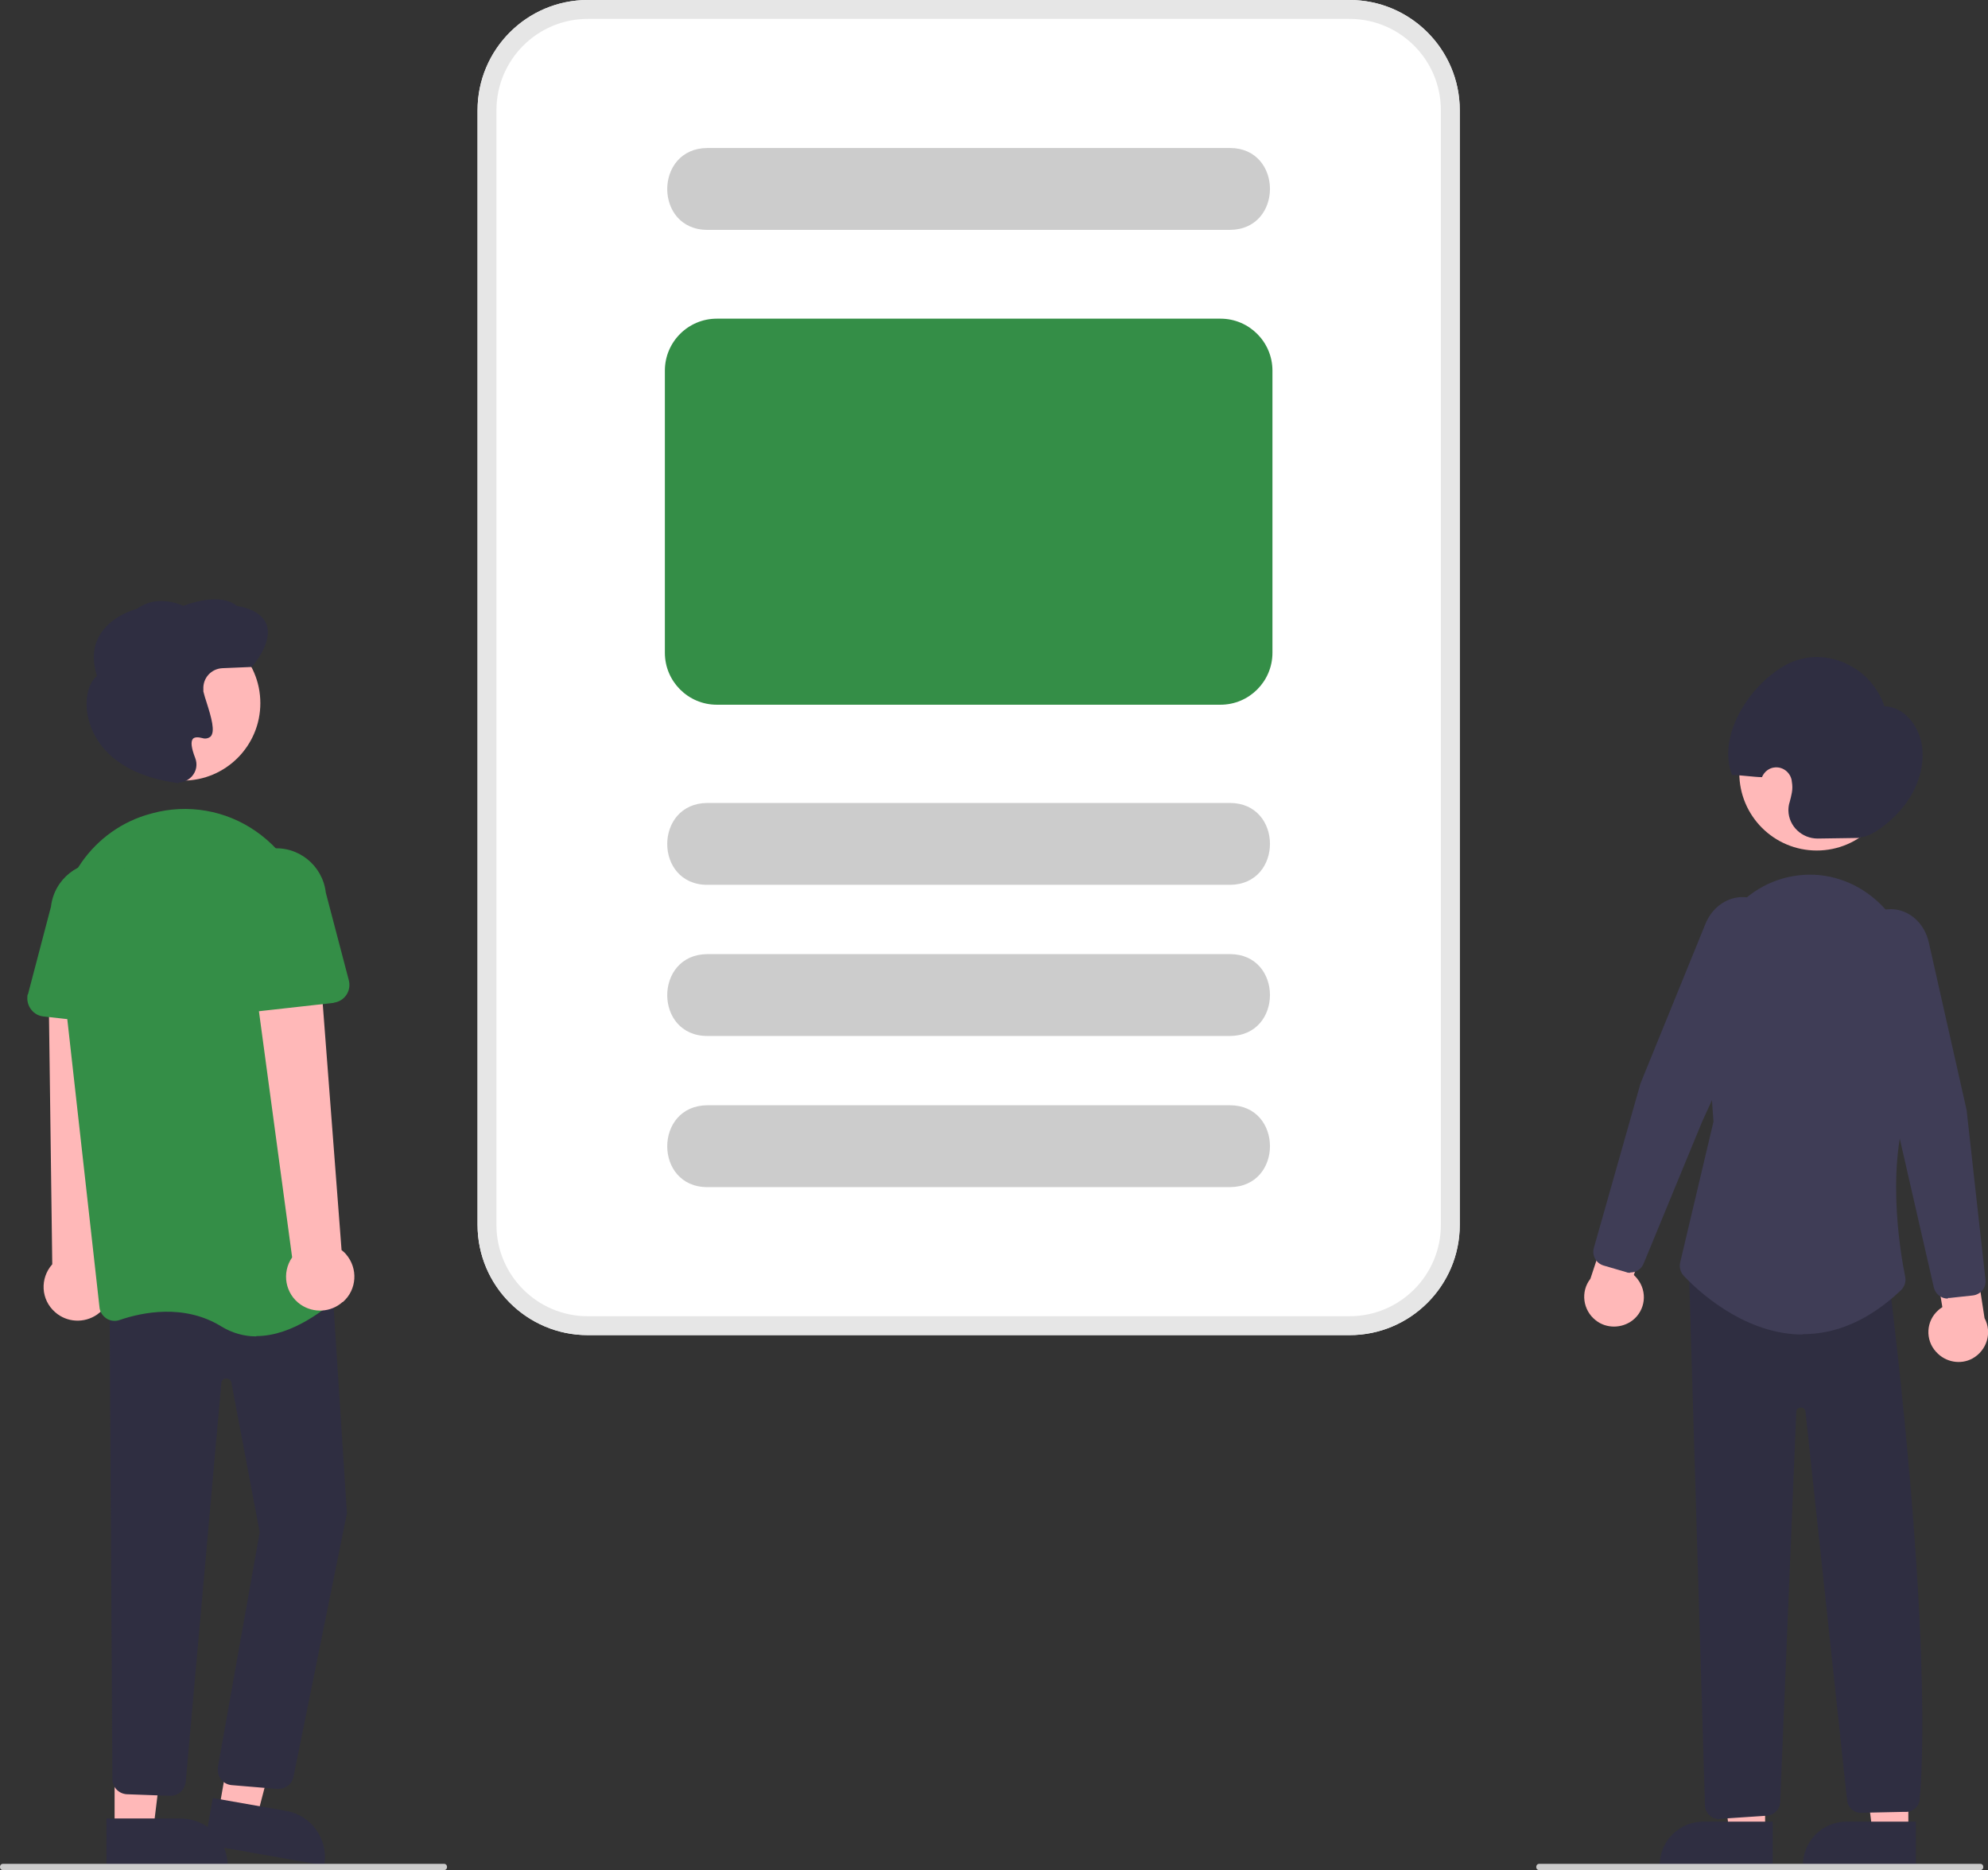 <?xml version="1.0" encoding="UTF-8"?>
<svg xmlns="http://www.w3.org/2000/svg" version="1.1" viewBox="0 0 631.5 593.9">
  <rect x="0" y="0" width="631.5" height="593.9" fill="#333333" stroke="none"/>
  <defs>
    <style>
      .cls-1 {
        fill: #2f2e41;
      }

      .cls-2 {
        fill: #348e47;
      }

      .cls-3 {
        fill: #e6e6e6;
      }

      .cls-4 {
        fill: #3f3d56;
      }

      .cls-5 {
        fill: #ccc;
      }

      .cls-6 {
        fill: #ffb8b8;
      }

      .cls-7 {
        fill: #fff;
      }
    </style>
  </defs>
  <!-- Generator: Adobe Illustrator 28.7.2, SVG Export Plug-In . SVG Version: 1.2.0 Build 154)  -->
  <g>
    <g id="_レイヤー_1" data-name="レイヤー_1">
      <polygon class="cls-6" points="606.2 581.8 594.8 581.8 589.4 537.7 606.2 537.7 606.2 581.8"/>
      <path class="cls-1" d="M586.6,578.5h22v13.9h-35.9c0-7.7,6.2-13.9,13.9-13.9h0Z"/>
      <polygon class="cls-6" points="560.7 581.8 549.3 581.8 543.9 537.7 560.7 537.7 560.7 581.8"/>
      <path class="cls-1" d="M541.1,578.5h22v13.9h-35.9c0-7.7,6.2-13.9,13.9-13.9h0Z"/>
      <path class="cls-6" d="M615,429.3c-3.5-3.8-3.2-9.8.7-13.2.4-.4.9-.7,1.3-1l-3.5-21.1,12.3-5.3,4.6,29.9c2.5,4.6.7,10.3-3.8,12.8-3.8,2.1-8.6,1.2-11.5-2Z"/>
      <path class="cls-6" d="M518.6,419.3c4.1-3.2,4.8-9.1,1.5-13.2-.3-.4-.7-.8-1.1-1.2l7-20.3-11.3-7.2-9.5,28.7c-3.2,4.1-2.4,10,1.7,13.2,3.4,2.7,8.3,2.6,11.7,0Z"/>
      <circle class="cls-6" cx="577.1" cy="245.5" r="24.6"/>
      <path class="cls-4" d="M517.8,404.2c-.4,0-.8,0-1.2-.2l-7.2-2.1c-2.4-.7-3.8-3.2-3.1-5.6l14.8-52.2,20.6-50.6c2-5,6.3-8.3,11.2-8.6,4.5-.2,8.7,2.2,10.8,6.3h0c2.2,4.3,2.4,9.4.4,13.8l-23.4,51.2-18.6,45.1c-.7,1.7-2.3,2.8-4.2,2.8Z"/>
      <path class="cls-1" d="M591,266.1l-13.6.2c-5,0-9.2-3.9-9.3-8.9,0-.9.1-1.8.4-2.7.3-1,.5-2,.7-3,.2-1.1.2-2.2,0-3.4-.2-2.7-2.6-4.8-5.3-4.6-1.9.1-3.5,1.4-4.2,3.1h0c-2.3,0-7.2-.7-9.5-.7-4.9-12.5,5.7-28.8,17.2-35,11.7-6.3,26.8.1,31.2,13.2,6.2.1,11.2,6.2,12,13.1s-2,14.1-6.4,19.3-10,9.1-13.3,9.2Z"/>
      <path class="cls-1" d="M546.1,577.7c-2.3,0-4.2-1.7-4.5-4l-5.1-170.2,63.8,4.5v.4c14.5,120.7,9.5,162.4,9.5,162.8-.1,2.5-2.3,4.4-4.7,4.2-.1,0-.2,0-.3,0l-14.1.3c-2.2-.2-3.9-2.1-4-4.3l-13.2-123.3c-.2-.7-.8-1.1-1.5-1.1-.7,0-1.3.5-1.4,1.2l-5.1,123.7c.1,2.4-1.7,4.4-4,4.7l-14.9,1c-.1,0-.3,0-.4,0Z"/>
      <path class="cls-4" d="M572.6,423.8c-.4,0-.8,0-1.1,0-18.3-.6-32.7-14.4-36.7-18.7-1-1.1-1.4-2.6-1.1-4.1l10.6-44.8-2.8-38.9c-.9-10.9,2.9-21.7,10.5-29.6,6.3-6.7,15.2-10.3,24.4-9.9,17.9.9,31.9,16.8,32.1,36.3.2,30.2-.7,32.3-1,33-8.9,20.8-4,50-2.3,58.4.3,1.5-.2,3.1-1.3,4.2-9.8,9.3-20.3,14-31.2,14Z"/>
      <path class="cls-4" d="M618.7,412.4c-2.1,0-3.9-1.5-4.4-3.5l-10.9-47.6-14.6-54.4c-1.3-4.7-.3-9.7,2.6-13.5,2.7-3.6,7.2-5.4,11.7-4.4,4.7,1.1,8.4,5,9.6,10.3l12,53.2,6,53.9c.3,2.5-1.5,4.7-4,5l-7.4.8c-.2,0-.3,0-.5,0Z"/>
      <path class="cls-6" d="M30.8,417.5c4.9-3.4,6.1-10,2.8-14.9-.4-.5-.8-1-1.2-1.5l4.2-93-21.2,2.4,1.2,91c-4,4.5-3.6,11.3.9,15.2,3.7,3.3,9.2,3.6,13.3.8h0Z"/>
      <polygon class="cls-6" points="69.5 575 81.6 577.1 93.5 531.5 77.7 528.4 69.5 575"/>
      <path class="cls-1" d="M102.9,592.4l-37.9-6.7h0l2.6-14.7h0l23.3,4.1c8.1,1.4,13.5,9.1,12.1,17.2h0Z"/>
      <polygon class="cls-6" points="36.4 581 48.7 581 54.5 533.7 36.4 533.7 36.4 581"/>
      <path class="cls-1" d="M72.3,592.4h-38.5s0-14.9,0-14.9h23.6c8.2,0,14.9,6.7,14.9,14.9h0Z"/>
      <path class="cls-1" d="M88.5,568.1c-.2,0-.4,0-.6,0l-14.4-1.2c-2.7-.3-4.6-2.7-4.3-5.4,0,0,0-.2,0-.2l13.3-74.7-9-47.5c-.2-.9-1-1.5-1.9-1.3-.7.1-1.3.7-1.3,1.5l-11.3,126.6c-.3,2.6-2.6,4.6-5.2,4.4l-13.6-.5c-2.5-.2-4.4-2.2-4.5-4.6l-.9-151.8,70.5-8.8,4.9,76h0c0,0-17,83.8-17,83.8-.5,2.2-2.5,3.7-4.7,3.7Z"/>
      <circle class="cls-6" cx="58.1" cy="223.3" r="24.6"/>
      <path class="cls-2" d="M81.3,424.4c-3.8,0-7.6-1.1-10.9-3.1-11.9-7.4-25.4-4.5-32.4-2.1-1.4.5-3,.3-4.2-.5-1.2-.8-2.1-2.1-2.2-3.6l-12.7-113.6c-2.1-19,9.3-36.9,27.3-42.6h0c.7-.2,1.4-.4,2.1-.6,11.3-3.1,23.4-1,33,5.7,9.8,6.8,16.1,17.5,17.2,29.4l10.7,114.4c.1,1.5-.4,3-1.5,4-3.8,3.5-14.7,12.5-26.2,12.5Z"/>
      <path class="cls-2" d="M42.5,326l-28.7-3.2c-3.1-.3-5.4-3.2-5.1-6.3,0-.3,0-.6.2-.8l7.3-27.8c1-8.7,8.9-15,17.6-13.9,8.7,1,14.9,8.8,14,17.5l1.1,28.7c.1,3.2-2.3,5.8-5.5,5.9-.3,0-.6,0-.8,0h0Z"/>
      <path class="cls-6" d="M108.9,413.5c4.5-3.9,4.9-10.7,1-15.2-.4-.5-.9-.9-1.4-1.3l-7.1-92.8-20.8,4.7,12.2,90.4c-3.4,4.9-2.2,11.6,2.7,15,4.1,2.8,9.6,2.5,13.3-.8Z"/>
      <path class="cls-2" d="M72.7,320.1c-1.2-1.1-1.9-2.7-1.8-4.4l1.1-28.7c-1-8.7,5.3-16.6,14-17.5,8.7-1,16.5,5.3,17.5,14l7.3,27.8c.8,3.1-1,6.2-4.1,7-.3,0-.5.1-.8.2l-28.7,3.2c-1.7.2-3.3-.4-4.5-1.5Z"/>
      <path class="cls-1" d="M56.7,248.7c-.4,0-.9,0-1.3-.2h-.1c-21.6-3.3-26.4-15.8-27.4-21.1-1.1-5.4.2-10.6,2.9-12.7-1.5-4.8-1.3-9.1.7-12.7,3.5-6.3,11.1-8.4,12.1-8.7,6.1-4.5,13.3-1.5,14.6-.9,11.7-4.3,16.2-.7,17,0,5.2.9,8.4,3,9.5,6,2,5.7-4.3,12.9-4.6,13.2v.2c-.1,0-9.5.4-9.5.4-3.5.2-6.2,3.1-6,6.7,0,.2,0,.4,0,.7h0c.3,1.1.6,2.3,1,3.4,1.6,5,2.8,9.3,1.3,10.9-.7.6-1.7.8-2.6.5-1.5-.4-2.5-.3-3,.2-.8.9-.5,3,.7,6.1.8,2,.4,4.2-1,5.8-1.1,1.2-2.6,2-4.2,2Z"/>
      <path class="cls-5" d="M141,593.9H1c-.6,0-1-.4-1-1s.4-1,1-1h140c.6,0,1,.4,1,1s-.4,1-1,1Z"/>
      <path class="cls-5" d="M629,593.9h-140c-.6,0-1-.4-1-1s.4-1,1-1h140c.6,0,1,.4,1,1s-.4,1-1,1Z"/>
      <path class="cls-7" d="M428.7,424h-242c-19.3,0-35-15.7-35-35V35c0-19.3,15.7-35,35-35h242c19.3,0,35,15.7,35,35v354c0,19.3-15.7,35-35,35Z"/>
      <path class="cls-5" d="M390.7,281h-166c-17,0-17-25.9,0-26h166c16.9,0,17,25.9,0,26Z"/>
      <path class="cls-5" d="M390.7,73h-166c-17,0-17-25.9,0-26h166c16.9,0,17,25.9,0,26Z"/>
      <path class="cls-5" d="M390.7,329h-166c-17,0-17-25.9,0-26h166c16.9,0,17,25.9,0,26Z"/>
      <path class="cls-5" d="M390.7,377h-166c-17,0-17-25.9,0-26h166c16.9,0,17,25.9,0,26Z"/>
      <path class="cls-2" d="M387.7,223.8h-160c-9.1,0-16.5-7.4-16.5-16.5v-89.6c0-9.1,7.4-16.5,16.5-16.5h160c9.1,0,16.5,7.4,16.5,16.5v89.6c0,9.1-7.4,16.5-16.5,16.5Z"/>
      <path class="cls-3" d="M428.7,424h-242c-19.3,0-35-15.7-35-35V35c0-19.3,15.7-35,35-35h242c19.3,0,35,15.7,35,35v354c0,19.3-15.7,35-35,35ZM186.7,6c-16,0-29,13-29,29v354c0,16,13,29,29,29h242c16,0,29-13,29-29V35c0-16-13-29-29-29h-242Z"/>
    </g>
  </g>
</svg>